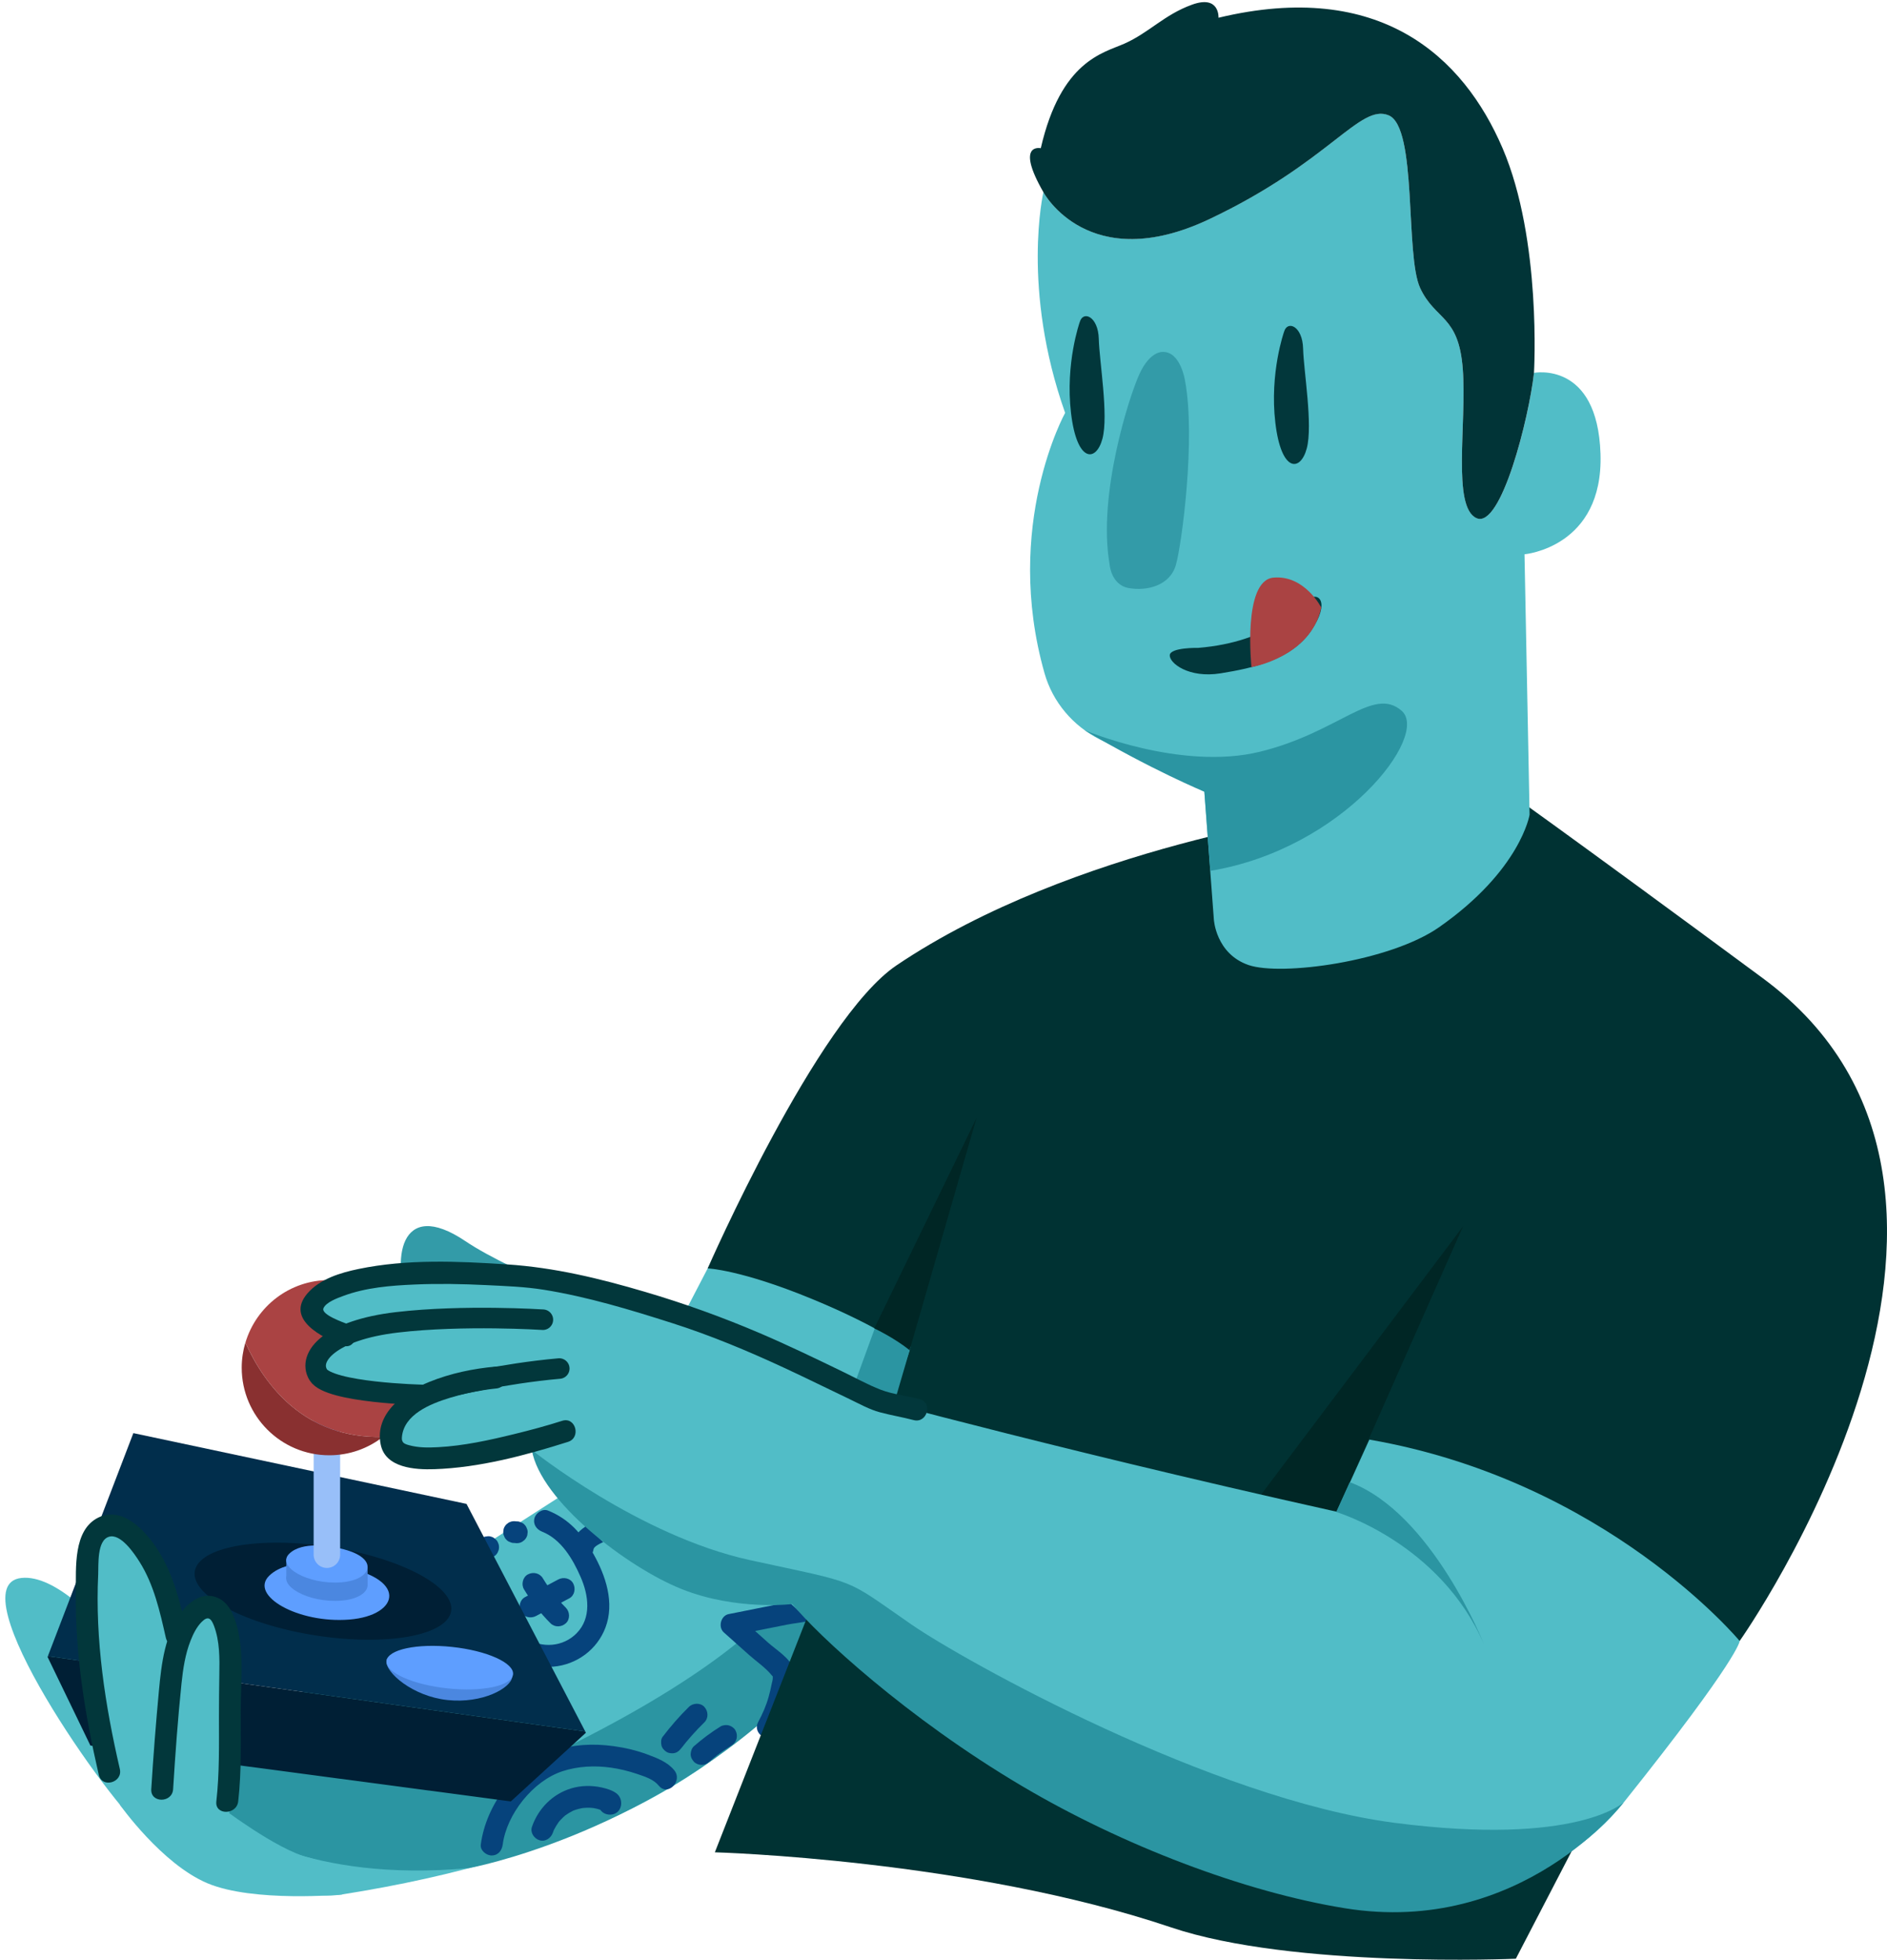 <svg width="285" height="296" viewBox="0 0 285 296" fill="none" xmlns="http://www.w3.org/2000/svg">
<path d="M109.122 187.213L91.16 221.76L74.124 232.678C69.028 236.838 62.6 239.678 57.813 244.168L27.525 272.574C27.525 272.574 39.697 287.938 51.672 286.045C122.637 274.841 126.258 240.008 126.258 240.008L144.385 200.651L109.122 187.213Z" fill="#51BDC7"/>
<path d="M117.574 242.023C117.574 242.023 110.068 252.875 77.689 267.545C69.6 271.21 56.415 263.264 51.011 263.803C34.81 265.432 36.252 265.982 36.252 265.982L34.623 267.545V275.359C34.623 275.359 46.333 284.362 70.876 282.062C70.876 282.062 96.553 277.362 118.114 257.288L123.848 249.353L124.178 242.012L117.574 242.023Z" fill="#2B95A2"/>
<path d="M142.16 233.889C140.873 235.033 139.728 236.332 138.418 237.444C137.252 238.434 135.502 240.019 133.851 239.436C132.97 239.117 132.508 238.346 131.969 237.642C131.33 236.805 130.692 235.958 130.054 235.121C128.722 233.371 127.401 231.622 126.07 229.872C127.071 229.74 128.084 229.607 129.085 229.475C128.194 231.82 127.467 234.219 126.961 236.684C126.697 237.983 126.521 239.282 126.345 240.591C126.213 241.538 126.015 242.462 125.365 243.189C123.868 244.862 120.875 244.906 118.839 245.313C116.197 245.841 113.556 246.358 110.926 246.887C111.168 245.962 111.41 245.049 111.652 244.124C113.116 245.434 114.58 246.744 116.043 248.053C117.232 249.11 119.279 250.353 119.84 251.916C120.38 253.402 119.73 255.405 119.334 256.88C118.883 258.542 118.201 260.127 117.375 261.645C116.363 263.516 113.512 261.855 114.525 259.984C115.174 258.773 115.713 257.551 116.087 256.22C116.274 255.57 116.418 254.921 116.55 254.261C116.605 253.974 116.737 253.6 116.715 253.303C116.671 252.709 117.012 253.512 116.517 252.907C115.592 251.773 114.216 250.849 113.116 249.869C111.85 248.736 110.584 247.602 109.319 246.479C108.427 245.687 108.857 243.959 110.045 243.717C112.334 243.266 114.624 242.803 116.902 242.352C118.046 242.121 119.191 241.901 120.336 241.67C120.941 241.549 122.537 241.516 122.944 240.921C123.362 240.305 123.241 239.006 123.34 238.28C123.516 237.124 123.725 235.969 123.99 234.835C124.474 232.711 125.123 230.642 125.894 228.606C126.433 227.197 128.029 227.054 128.909 228.21C129.867 229.475 130.824 230.73 131.782 231.996C132.31 232.7 132.849 233.393 133.378 234.098C133.708 234.538 134.731 235.485 134.808 235.991C135.072 236.2 135.006 236.299 134.632 236.277C134.236 236.398 134.192 236.387 134.489 236.244C134.698 236.024 135.161 235.837 135.392 235.672C135.92 235.297 136.393 234.857 136.866 234.417C137.857 233.482 138.792 232.491 139.816 231.577C141.412 230.147 143.756 232.48 142.16 233.889Z" fill="#06437C"/>
<path d="M225.639 118.074C225.639 118.074 236.854 125.998 266.228 147.691C310.406 180.323 262.751 247.767 262.751 247.767L225.65 254.91L142.644 232.381L182.43 136.344L225.639 118.074Z" fill="#003233"/>
<path d="M26.808 249.518C26.808 249.518 26.291 229.322 17.222 230.093C8.154 230.863 16.056 265.444 16.056 265.444C16.056 265.444 18.774 277.231 26.797 279.553C34.832 281.897 26.808 249.518 26.808 249.518Z" fill="#51BDC7"/>
<path d="M29.657 264.671C29.657 264.671 13.214 237.222 3.243 238.257C-6.728 239.292 16.769 272.628 21.854 276.48" fill="#51BDC7"/>
<path d="M21.624 267.655C21.624 267.655 25.157 241.439 33.026 242.11C40.895 242.793 33.026 272.608 33.026 272.608C33.026 272.608 41.765 279.31 46.618 280.477C51.472 281.643 51.67 286.057 51.67 286.057C51.67 286.057 38.276 287.278 31.342 284.362C24.408 281.445 18.091 272.486 18.091 272.486L21.624 267.655Z" fill="#51BDC7"/>
<path d="M200.833 122.707C200.833 122.707 162.114 127.759 135.414 145.753C123.374 153.865 106.887 191.516 106.887 191.516C106.887 191.516 111.884 191.703 122.625 196.127C133.367 200.551 137.384 203.875 137.384 203.875L126.973 235.099L169.763 245.279L212.499 190.294L200.833 122.707Z" fill="#003233"/>
<path d="M135.427 209.753L107.967 279.684C107.967 279.684 146.377 280.74 176.875 291.02C195.276 297.227 228.943 295.752 228.943 295.752L259.605 236.706L199.393 196.634L135.427 209.753Z" fill="#003233"/>
<path d="M66.999 235.112C70.213 235.2 72.656 237.368 74.34 239.944C75.947 242.398 76.86 245.689 79.436 247.351C81.857 248.913 85.048 248.682 87.085 246.613C89.374 244.291 88.9 240.868 87.701 238.128C86.512 235.398 84.762 232.416 81.879 231.271C81.042 230.941 80.481 230.171 80.723 229.235C80.932 228.443 81.923 227.749 82.759 228.079C85.951 229.356 87.91 231.634 89.594 234.573C91.476 237.875 92.863 242.013 91.443 245.755C90.188 249.079 87.096 251.357 83.563 251.654C79.656 251.984 76.321 249.717 74.285 246.536C72.513 243.785 70.972 238.502 66.988 238.392C64.886 238.348 64.875 235.046 66.999 235.112Z" fill="#06437C"/>
<path d="M86.315 233.745C86.392 233.074 86.546 232.446 86.942 231.885C87.338 231.324 87.823 230.894 88.395 230.52C88.791 230.256 89.231 230.047 89.672 229.86C89.881 229.772 90.09 229.684 90.299 229.596C90.684 229.442 90.013 229.728 90.321 229.585C90.541 229.486 90.761 229.387 90.97 229.266C91.058 229.211 91.146 229.166 91.234 229.111C91.3 229.067 91.499 228.891 91.576 228.88C91.378 229.034 91.344 229.067 91.477 228.957C91.499 228.935 91.521 228.913 91.554 228.891C91.653 228.803 91.73 228.715 91.829 228.616C92.049 228.385 91.653 228.924 91.796 228.649C91.829 228.594 91.862 228.539 91.884 228.484C91.961 228.33 91.939 228.374 91.829 228.627C91.829 228.616 91.895 228.374 91.895 228.363C91.862 228.649 91.851 228.693 91.862 228.517C91.862 228.451 91.862 228.374 91.862 228.308C91.862 228.22 91.862 228.121 91.862 228.033C91.862 227.978 91.862 227.923 91.851 227.868C91.829 227.692 91.84 227.769 91.884 228.088C91.862 228.044 91.851 227.945 91.84 227.901C91.796 227.659 92.06 228.33 91.884 228.022C91.763 227.813 92.192 228.319 91.983 228.165C91.928 228.132 91.686 227.912 91.939 228.11C92.203 228.308 91.895 228.088 91.84 228.055C91.73 227.978 91.609 227.912 91.499 227.846C90.75 227.406 90.42 226.338 90.904 225.59C91.388 224.841 92.368 224.533 93.16 224.995C93.601 225.259 94.063 225.535 94.404 225.931C94.888 226.481 95.087 227.086 95.153 227.802C95.285 229.1 94.877 230.355 93.898 231.247C93.436 231.654 92.929 232.006 92.379 232.281C92.071 232.435 91.752 232.567 91.433 232.699C91.311 232.754 91.19 232.809 91.069 232.853C91.543 232.71 91.113 232.842 91.003 232.886C90.783 232.985 90.574 233.096 90.365 233.217C90.244 233.283 90.134 233.36 90.024 233.437C89.881 233.536 89.914 233.514 90.123 233.36C90.068 233.404 90.024 233.448 89.969 233.481C89.892 233.547 89.826 233.613 89.76 233.679C89.716 233.723 89.672 233.767 89.639 233.822C89.804 233.613 89.826 233.569 89.738 233.712C89.705 233.767 89.672 233.822 89.65 233.877C89.573 234.031 89.595 233.987 89.705 233.734C89.683 233.789 89.672 233.855 89.65 233.91C89.617 234.086 89.617 234.031 89.661 233.756C89.617 234.207 89.507 234.592 89.176 234.923C88.89 235.209 88.417 235.429 88.01 235.407C87.151 235.363 86.216 234.669 86.315 233.745Z" fill="#06437C"/>
<path d="M79.294 241.153C80.967 240.261 82.64 239.381 84.313 238.489C85.073 238.082 86.14 238.269 86.569 239.084C86.977 239.843 86.79 240.911 85.975 241.34C84.302 242.231 82.629 243.112 80.956 244.003C80.197 244.41 79.129 244.223 78.7 243.409C78.293 242.649 78.48 241.593 79.294 241.153Z" fill="#06437C"/>
<path d="M83.136 245.094C81.606 243.564 80.264 241.836 79.141 239.976C78.69 239.238 78.954 238.127 79.735 237.72C80.539 237.301 81.518 237.522 81.992 238.314C82.498 239.15 83.037 239.943 83.632 240.713C83.543 240.603 83.455 240.493 83.378 240.383C84.028 241.219 84.721 242.012 85.469 242.76C86.075 243.377 86.13 244.488 85.469 245.094C84.809 245.699 83.786 245.743 83.136 245.094Z" fill="#06437C"/>
<path d="M73.364 232.051C73.408 232.051 73.441 232.051 73.485 232.051C73.342 232.073 73.188 232.095 73.045 232.106C73.1 232.095 73.155 232.084 73.199 232.062C73.067 232.117 72.935 232.172 72.803 232.227C72.836 232.216 72.858 232.205 72.88 232.183C73.067 232.062 73.276 231.996 73.496 231.985C73.716 231.941 73.937 231.941 74.157 232.018C74.377 232.073 74.564 232.172 74.718 232.315C74.894 232.436 75.037 232.59 75.147 232.777C75.202 232.909 75.257 233.041 75.312 233.173C75.389 233.471 75.389 233.757 75.312 234.054C75.257 234.186 75.202 234.318 75.147 234.45C75.004 234.703 74.806 234.89 74.553 235.044C74.542 235.055 74.52 235.066 74.509 235.066C74.377 235.132 74.179 235.21 74.08 235.254C74.047 235.265 74.025 235.276 73.992 235.287C73.981 235.287 73.959 235.298 73.948 235.298C73.793 235.331 73.628 235.342 73.463 235.364C73.43 235.364 73.397 235.364 73.364 235.364C73.133 235.375 72.924 235.32 72.726 235.221C72.517 235.154 72.341 235.044 72.198 234.879C72.033 234.725 71.922 234.549 71.856 234.351C71.757 234.153 71.702 233.944 71.713 233.713C71.735 233.57 71.757 233.416 71.769 233.272C71.846 232.997 71.989 232.755 72.198 232.546C72.308 232.458 72.418 232.37 72.528 232.293C72.781 232.128 73.067 232.051 73.364 232.051Z" fill="#06437C"/>
<path d="M77.656 229.686C77.788 229.697 77.92 229.708 78.041 229.719C78.272 229.708 78.481 229.763 78.68 229.862C78.889 229.928 79.065 230.038 79.208 230.203C79.373 230.357 79.483 230.533 79.549 230.731C79.648 230.929 79.703 231.138 79.692 231.369C79.67 231.513 79.648 231.667 79.637 231.81C79.56 232.085 79.417 232.327 79.208 232.536C79.098 232.624 78.988 232.712 78.877 232.789C78.624 232.943 78.338 233.009 78.041 233.009C77.909 232.998 77.777 232.987 77.656 232.976C77.425 232.987 77.216 232.932 77.018 232.833C76.808 232.767 76.632 232.657 76.489 232.492C76.324 232.338 76.214 232.162 76.148 231.964C76.049 231.766 75.994 231.557 76.005 231.325C76.027 231.182 76.049 231.028 76.06 230.885C76.137 230.61 76.28 230.368 76.489 230.159C76.599 230.071 76.709 229.983 76.82 229.906C77.084 229.763 77.359 229.686 77.656 229.686Z" fill="#06437C"/>
<path d="M201.933 228.1L220.962 185.177L186.591 230.818L201.933 228.1Z" fill="#002625"/>
<path d="M132.157 200.476L128.371 210.865L135.184 211.404L137.539 203.359L132.157 200.476Z" fill="#2B95A2"/>
<path d="M137.384 203.865L147.487 168.801L132.046 200.575C132.046 200.575 135.018 201.972 137.384 203.865Z" fill="#002625"/>
<path d="M80.341 275.845C81.287 273.083 83.466 270.87 86.295 270.023C87.781 269.583 89.399 269.561 90.906 269.902C91.655 270.067 92.513 270.331 93.119 270.793C94.241 271.663 94.01 273.644 92.513 273.963C91.666 274.139 90.686 273.71 90.477 272.808C90.29 271.982 90.73 270.97 91.633 270.771C91.655 270.771 91.688 270.76 91.71 270.76C91.38 271.014 91.049 271.267 90.719 271.52C90.73 271.498 90.752 271.476 90.763 271.443C90.686 271.718 90.609 271.993 90.543 272.279C90.543 272.246 90.543 272.224 90.543 272.191C90.708 272.576 90.862 272.973 91.028 273.358C91.127 273.49 91.204 273.446 91.005 273.369C91.226 273.446 90.884 273.325 90.84 273.314C90.62 273.237 90.4 273.171 90.18 273.116C90.037 273.083 89.905 273.05 89.762 273.028C89.674 273.006 89.509 272.984 89.696 273.006C89.443 272.973 89.178 272.962 88.925 272.951C88.672 272.951 88.408 272.962 88.155 272.984C88.067 272.995 87.902 273.017 88.078 272.984C87.968 273.006 87.858 273.028 87.737 273.05C87.484 273.105 87.231 273.171 86.988 273.248C86.878 273.281 86.768 273.325 86.669 273.358C86.394 273.468 86.977 273.204 86.537 273.413C86.141 273.611 85.767 273.831 85.415 274.084C85.205 274.238 85.58 273.941 85.382 274.106C85.282 274.194 85.183 274.271 85.095 274.359C84.941 274.502 84.798 274.645 84.655 274.8C84.567 274.899 84.49 274.998 84.402 275.086C84.226 275.284 84.534 274.91 84.38 275.119C84.248 275.306 84.116 275.504 83.995 275.702C83.885 275.878 83.797 276.065 83.698 276.241C83.555 276.505 83.709 276.175 83.643 276.34C83.599 276.461 83.555 276.582 83.51 276.704C83.235 277.518 82.366 278.145 81.474 277.859C80.682 277.617 80.044 276.715 80.341 275.845Z" fill="#06437C"/>
<path d="M72.614 278.519C73.407 272.499 77.886 266.512 83.642 264.41C86.493 263.364 89.651 263.243 92.645 263.65C94.417 263.892 96.156 264.3 97.829 264.927C99.271 265.466 100.833 266.06 101.835 267.293C103.167 268.933 100.844 271.277 99.502 269.626C98.72 268.658 97.422 268.262 96.266 267.865C94.967 267.425 93.614 267.084 92.249 266.897C89.805 266.556 87.274 266.677 84.93 267.447C80.517 268.9 76.532 273.908 75.927 278.508C75.806 279.4 75.256 280.148 74.276 280.159C73.462 280.181 72.504 279.411 72.614 278.519Z" fill="#06437C"/>
<path d="M100.074 262.251C101.296 260.655 102.606 259.137 104.048 257.728C104.664 257.122 105.775 257.067 106.381 257.728C106.975 258.377 107.041 259.412 106.381 260.061C105.104 261.316 103.904 262.647 102.815 264.067C102.903 263.957 102.991 263.847 103.068 263.737C103.024 263.803 102.969 263.858 102.925 263.924C102.65 264.276 102.386 264.562 101.934 264.683C101.538 264.794 101.01 264.739 100.658 264.518C100.306 264.287 99.997 263.957 99.898 263.528C99.821 263.121 99.81 262.592 100.074 262.251Z" fill="#06437C"/>
<path d="M104.799 263.671C106.053 262.571 107.396 261.569 108.816 260.689C109.179 260.469 109.685 260.414 110.093 260.524C110.478 260.634 110.896 260.92 111.083 261.283C111.512 262.087 111.281 263.055 110.489 263.539C109.674 264.046 108.882 264.585 108.123 265.168C108.233 265.08 108.343 264.992 108.453 264.915C108.001 265.267 107.561 265.63 107.132 266.005C106.802 266.291 106.417 266.489 105.965 266.489C105.558 266.489 105.074 266.313 104.799 266.005C104.513 265.686 104.292 265.278 104.315 264.838C104.337 264.42 104.48 263.958 104.799 263.671Z" fill="#06437C"/>
<path d="M95.529 199.078C95.529 199.078 77.447 192.232 70.304 187.412C60.322 180.687 58.946 190.262 61.917 197.713C64.889 205.175 95.529 199.078 95.529 199.078Z" fill="#339BA8"/>
<path d="M70.459 227.076L88.398 261.448L7.23 250.068L20.14 216.39L70.459 227.076Z" fill="#012E4C"/>
<path d="M47.742 246.949C37.05 245.294 28.846 240.958 29.418 237.264C29.989 233.57 39.12 231.917 49.812 233.571C60.504 235.225 68.707 239.561 68.136 243.255C67.564 246.949 58.434 248.603 47.742 246.949Z" fill="#001F35"/>
<path d="M50.416 236.332C50.416 236.332 43.681 234.956 40.654 237.928C37.616 240.91 45.012 245.147 52.738 244.542C60.453 243.948 61.939 238.038 50.416 236.332Z" fill="#5E9EFF"/>
<path d="M88.486 261.634L77.15 272.001L13.658 263.571L7.186 250.187L7.23 250.066L88.398 261.446L88.486 261.634Z" fill="#001F35"/>
<path d="M58.365 250.783C58.178 252.511 62.316 256.132 67.588 256.693C72.87 257.255 77.185 254.899 77.372 253.171C77.559 251.444 73.531 250.992 68.259 250.431C62.965 249.87 58.541 249.055 58.365 250.783Z" fill="#4B87E0"/>
<path d="M50.053 236.321C50.053 236.321 45.662 235.419 43.681 237.367C41.7 239.315 46.52 242.077 51.561 241.681C56.602 241.285 57.57 237.433 50.053 236.321Z" fill="#4B87E0"/>
<path d="M43.242 235.43V238.313C43.242 238.313 44.53 240.977 48.756 241.142C52.982 241.307 55.524 239.502 55.524 239.502V236.618L43.242 235.43Z" fill="#4B87E0"/>
<path d="M67.602 254.932C62.325 254.372 58.196 252.517 58.38 250.788C58.563 249.06 62.989 248.112 68.266 248.672C73.543 249.232 77.672 251.087 77.488 252.816C77.305 254.544 72.879 255.492 67.602 254.932Z" fill="#5E9EFF"/>
<path d="M50.053 233.558C50.053 233.558 45.662 232.656 43.681 234.604C41.7 236.552 46.52 239.314 51.561 238.918C56.602 238.522 57.57 234.67 50.053 233.558Z" fill="#5E9EFF"/>
<path d="M49.372 234.748V211.141" stroke="#98BFF9" stroke-width="4" stroke-miterlimit="10" stroke-linecap="round" stroke-linejoin="round"/>
<path d="M37.066 202.731C38.695 197.261 43.746 193.277 49.745 193.277C57.053 193.277 62.974 199.198 62.974 206.506C62.974 210.766 60.96 214.541 57.834 216.962C46.003 217.248 39.971 209.17 37.066 202.731Z" fill="#AA4343"/>
<path d="M57.825 216.962C55.591 218.701 52.785 219.735 49.736 219.735C42.428 219.735 36.507 213.814 36.507 206.506C36.507 205.197 36.705 203.931 37.057 202.731C39.974 209.17 46.005 217.248 57.825 216.962Z" fill="#893030"/>
<path d="M231.681 56.298C230.944 63.056 226.729 79.906 222.998 78.222C219.278 76.538 221.545 63.881 220.929 55.704C220.312 47.526 216.79 48.407 214.49 43.476C212.19 38.546 214.105 19.219 209.736 17.403C205.366 15.588 200.865 24.469 182.628 33.087C164.403 41.704 157.59 29.015 157.59 29.015C157.59 29.015 154.211 43.542 160.87 62.34C160.87 62.34 151.438 79.355 157.755 101.642C158.988 106.011 162.069 109.632 166.131 111.657L181.891 119.538L183.333 138.831C183.333 138.831 183.619 144.004 188.56 145.71C193.502 147.415 209.912 145.192 217.341 140.009C229.7 131.369 231.021 123.004 231.021 123.004L230.251 83.692C230.251 83.692 242.181 82.657 241.73 68.537C241.278 54.427 231.681 56.298 231.681 56.298Z" fill="#51BDC7"/>
<path d="M182.628 33.099C200.853 24.481 205.366 15.599 209.735 17.415C214.104 19.231 212.189 38.557 214.49 43.488C216.79 48.419 220.312 47.527 220.928 55.715C221.544 63.893 219.277 76.549 222.997 78.233C226.717 79.917 230.932 63.056 231.681 56.31C231.681 56.31 232.88 36.246 226.948 22.401C221.016 8.544 208.425 -3.166 184.036 2.678C184.036 2.678 184.235 -0.822 180.03 0.708C175.826 2.227 173.537 4.946 169.806 6.596C166.603 8.016 160.242 9.161 157.193 22.379C157.193 22.379 153.264 21.498 157.6 29.037C157.589 29.026 164.402 41.716 182.628 33.099Z" fill="#013437"/>
<path d="M163.082 48.617C163.082 48.617 160.869 54.824 161.761 62.374C162.652 69.924 165.558 69.792 166.504 66.248C167.451 62.704 166.042 54.615 165.954 51.181C165.866 47.758 163.588 46.856 163.082 48.617Z" fill="#02373B"/>
<path d="M193.941 50.08C193.941 50.08 191.729 56.287 192.62 63.837C193.512 71.387 196.417 71.255 197.364 67.712C198.31 64.168 196.902 56.078 196.813 52.645C196.725 49.211 194.447 48.33 193.941 50.08Z" fill="#02373B"/>
<path d="M175.563 53.14C175.563 53.14 173.703 53.008 172.129 56.398C170.544 59.788 165.779 74.723 167.573 85.112C167.573 85.112 167.749 88.293 170.456 88.788C173.164 89.283 176.696 88.458 177.599 85.299C178.501 82.141 180.615 66.16 178.975 57.465C178.975 57.476 178.314 53.019 175.563 53.14Z" fill="#339BA8"/>
<path d="M55.102 192.363C55.102 192.363 70.753 191.141 84.62 193.276C98.487 195.411 128.533 210.324 128.533 210.324C128.533 210.324 164.534 220.163 209.526 229.937C254.209 239.644 234.96 287.211 204.232 286.198C163.741 284.867 118.804 241.548 118.804 241.548C118.804 241.548 110.253 242.956 100.535 239.269C89.298 234.999 79.954 218.435 79.954 218.435C79.954 218.435 63.533 224.5 59.802 219.36C53.815 211.106 74.781 207.705 74.781 207.705C74.781 207.705 59.604 207.331 51.988 201.784C41.147 193.892 55.102 192.363 55.102 192.363Z" fill="#51BDC7"/>
<path d="M182.981 281.984C182.981 281.984 225.045 297.404 245.252 272.134C262.773 250.211 262.751 247.778 262.751 247.778C262.751 247.778 242.665 223.576 206.819 217.369L201.052 230.081L187.581 251.729L182.981 281.984Z" fill="#51BDC7"/>
<path d="M23.959 272.707C23.959 272.707 25.258 248.351 28.163 245.413C31.08 242.474 33.611 243.123 34.866 248.428C36.121 253.733 34.316 272.707 34.316 272.707L33.853 275.943" fill="#51BDC7"/>
<path d="M80.32 218.932C80.32 218.932 96.465 231.908 113.304 235.572C130.132 239.237 127.227 238.071 137.649 245.28C145.529 250.728 183.103 271.672 210.673 275.238C238.242 278.803 245.242 272.134 245.242 272.134C245.242 272.134 229.757 292.451 203.101 288.125C187.935 285.671 169.544 278.66 154.356 269.68C136.901 259.356 123.407 246.809 119.665 242.198C119.665 242.198 111.246 243.233 102.992 239.953C94.737 236.673 81.651 226.636 80.32 218.932Z" fill="#2B95A2"/>
<path d="M201.814 228.298C201.814 228.298 217.541 232.965 224.145 248.307C224.145 248.307 216.297 228.419 203.861 223.797L201.814 228.298Z" fill="#2B95A2"/>
<path d="M26.555 246.292C26.555 246.292 22.868 229.651 16.583 230.95C10.299 232.249 15.23 262.603 15.23 262.603C15.23 262.603 17.343 271.672 19.973 272.376C22.604 273.092 25.421 257.672 25.421 257.672L26.555 246.292Z" fill="#51BDC7"/>
<path d="M76.202 200.067C76.202 200.067 50.041 199.649 47.873 205.02C45.804 210.138 55.687 210.303 71.227 210.358C86.767 210.424 89.101 208.002 89.101 208.002L76.202 200.067Z" fill="#51BDC7"/>
<path d="M180.978 97.824C180.978 97.824 176.751 97.736 176.674 98.925C176.597 100.113 179.525 102.447 184.367 101.665C189.21 100.884 195.065 99.618 198.026 95.227C200.986 90.835 199.104 89.295 197.552 90.494C196.001 91.683 191.972 96.911 180.978 97.824Z" fill="#02373B"/>
<path d="M199.557 91.738C199.557 91.738 197.058 86.807 192.348 87.214C187.626 87.621 189.013 100.73 189.013 100.73C189.013 100.73 197.95 99.222 199.557 91.738Z" fill="#AA4343"/>
<path d="M163.798 110.249C163.798 110.249 178.325 116.434 190.289 113.506C202.252 110.579 207.359 103.568 211.684 107.31C216.01 111.052 202.825 128.199 182.794 131.49L181.902 119.537C181.891 119.548 173.769 116.17 163.798 110.249Z" fill="#2B95A2"/>
<path d="M32.674 272.002C33.158 267.732 33.07 263.407 33.07 259.125C33.07 257.045 33.092 254.965 33.125 252.874C33.169 250.409 33.202 247.811 32.311 245.467C31.87 244.323 31.397 243.948 30.451 244.906C29.702 245.654 29.185 246.711 28.8 247.679C27.974 249.748 27.644 251.994 27.413 254.195C26.863 259.5 26.477 264.837 26.147 270.153C26.015 272.266 22.713 272.277 22.846 270.153C23.154 265.201 23.539 260.237 24.001 255.295C24.386 251.179 24.893 246.766 27.457 243.354C28.569 241.868 30.363 240.559 32.322 241.065C34.358 241.593 35.271 243.64 35.777 245.5C36.9 249.605 36.361 254.041 36.361 258.245C36.361 262.823 36.493 267.446 35.975 272.002C35.733 274.082 32.432 274.104 32.674 272.002Z" fill="#02373B"/>
<path d="M25.044 247.271C24.152 243.331 23.25 239.259 21.06 235.803C20.289 234.581 18.231 231.5 16.459 232.039C14.621 232.589 14.896 236.287 14.831 237.685C14.357 247.612 15.865 257.462 18.099 267.104C18.573 269.173 15.392 270.053 14.919 267.984C12.828 258.926 11.32 249.659 11.452 240.337C11.496 236.793 11.023 231.026 14.841 229.144C18.595 227.306 22.127 231.313 23.91 234.141C26.244 237.828 27.278 242.186 28.225 246.402C28.698 248.471 25.517 249.351 25.044 247.271Z" fill="#02373B"/>
<path d="M74.918 209.654C74.72 209.676 74.522 209.698 74.324 209.72C74.214 209.731 73.521 209.819 73.939 209.764C73.598 209.808 73.267 209.863 72.926 209.918C71.231 210.193 69.547 210.567 67.908 211.073C64.969 211.976 60.974 213.583 60.699 217.028C60.688 217.171 60.699 217.347 60.71 217.479C60.666 217.061 60.71 217.457 60.743 217.545C60.688 217.38 60.941 217.908 60.776 217.644C60.985 217.974 61.326 218.095 61.788 218.216C63.175 218.59 64.573 218.601 66.169 218.513C70.054 218.304 73.906 217.457 77.681 216.532C80.113 215.938 82.534 215.289 84.912 214.529C86.937 213.88 87.806 217.072 85.792 217.71C79.332 219.757 72.409 221.606 65.607 221.837C62.724 221.936 58.211 221.661 57.496 218.106C56.538 213.374 61.073 210.182 64.848 208.652C68.018 207.364 71.507 206.638 74.907 206.341C77.031 206.176 77.02 209.478 74.918 209.654Z" fill="#02373B"/>
<path d="M137.988 214.422C136.304 213.982 134.576 213.695 132.892 213.244C131.285 212.815 129.778 211.957 128.281 211.241C125.012 209.689 121.765 208.071 118.486 206.553C112.961 203.988 107.337 201.633 101.537 199.784C95.197 197.759 88.726 195.8 82.133 194.743C79.261 194.281 76.311 194.182 73.417 194.039C69.829 193.863 66.23 193.797 62.642 193.951C59.021 194.105 55.257 194.402 51.834 195.679C50.998 195.987 49.226 196.625 48.852 197.539C48.456 198.507 51.911 199.696 52.616 199.971C54.575 200.731 53.727 203.922 51.735 203.152C48.709 201.974 43.041 199.223 46.441 195.283C48.323 193.104 51.427 192.168 54.145 191.607C61.453 190.088 69.168 190.429 76.564 190.913C83.718 191.376 90.564 193.037 97.431 195.063C103.364 196.812 109.076 198.871 114.777 201.303C118.97 203.097 123.075 205.078 127.191 207.07C129.106 207.994 131.021 209.062 133.002 209.832C134.862 210.548 136.953 210.746 138.88 211.252C140.916 211.769 140.046 214.961 137.988 214.422Z" fill="#02373B"/>
<path d="M67.938 209.367C67.938 209.367 75.851 207.397 84.469 206.638" stroke="#02373B" stroke-width="3.1" stroke-miterlimit="10" stroke-linecap="round" stroke-linejoin="round"/>
<path d="M63.8 210.623C63.8 210.623 49.702 210.304 48.062 207.574C46.422 204.845 49.889 200.839 59.959 199.661C70.019 198.483 81.993 199.265 81.993 199.265" stroke="#02373B" stroke-width="3.1" stroke-miterlimit="10" stroke-linecap="round" stroke-linejoin="round"/>
</svg>
